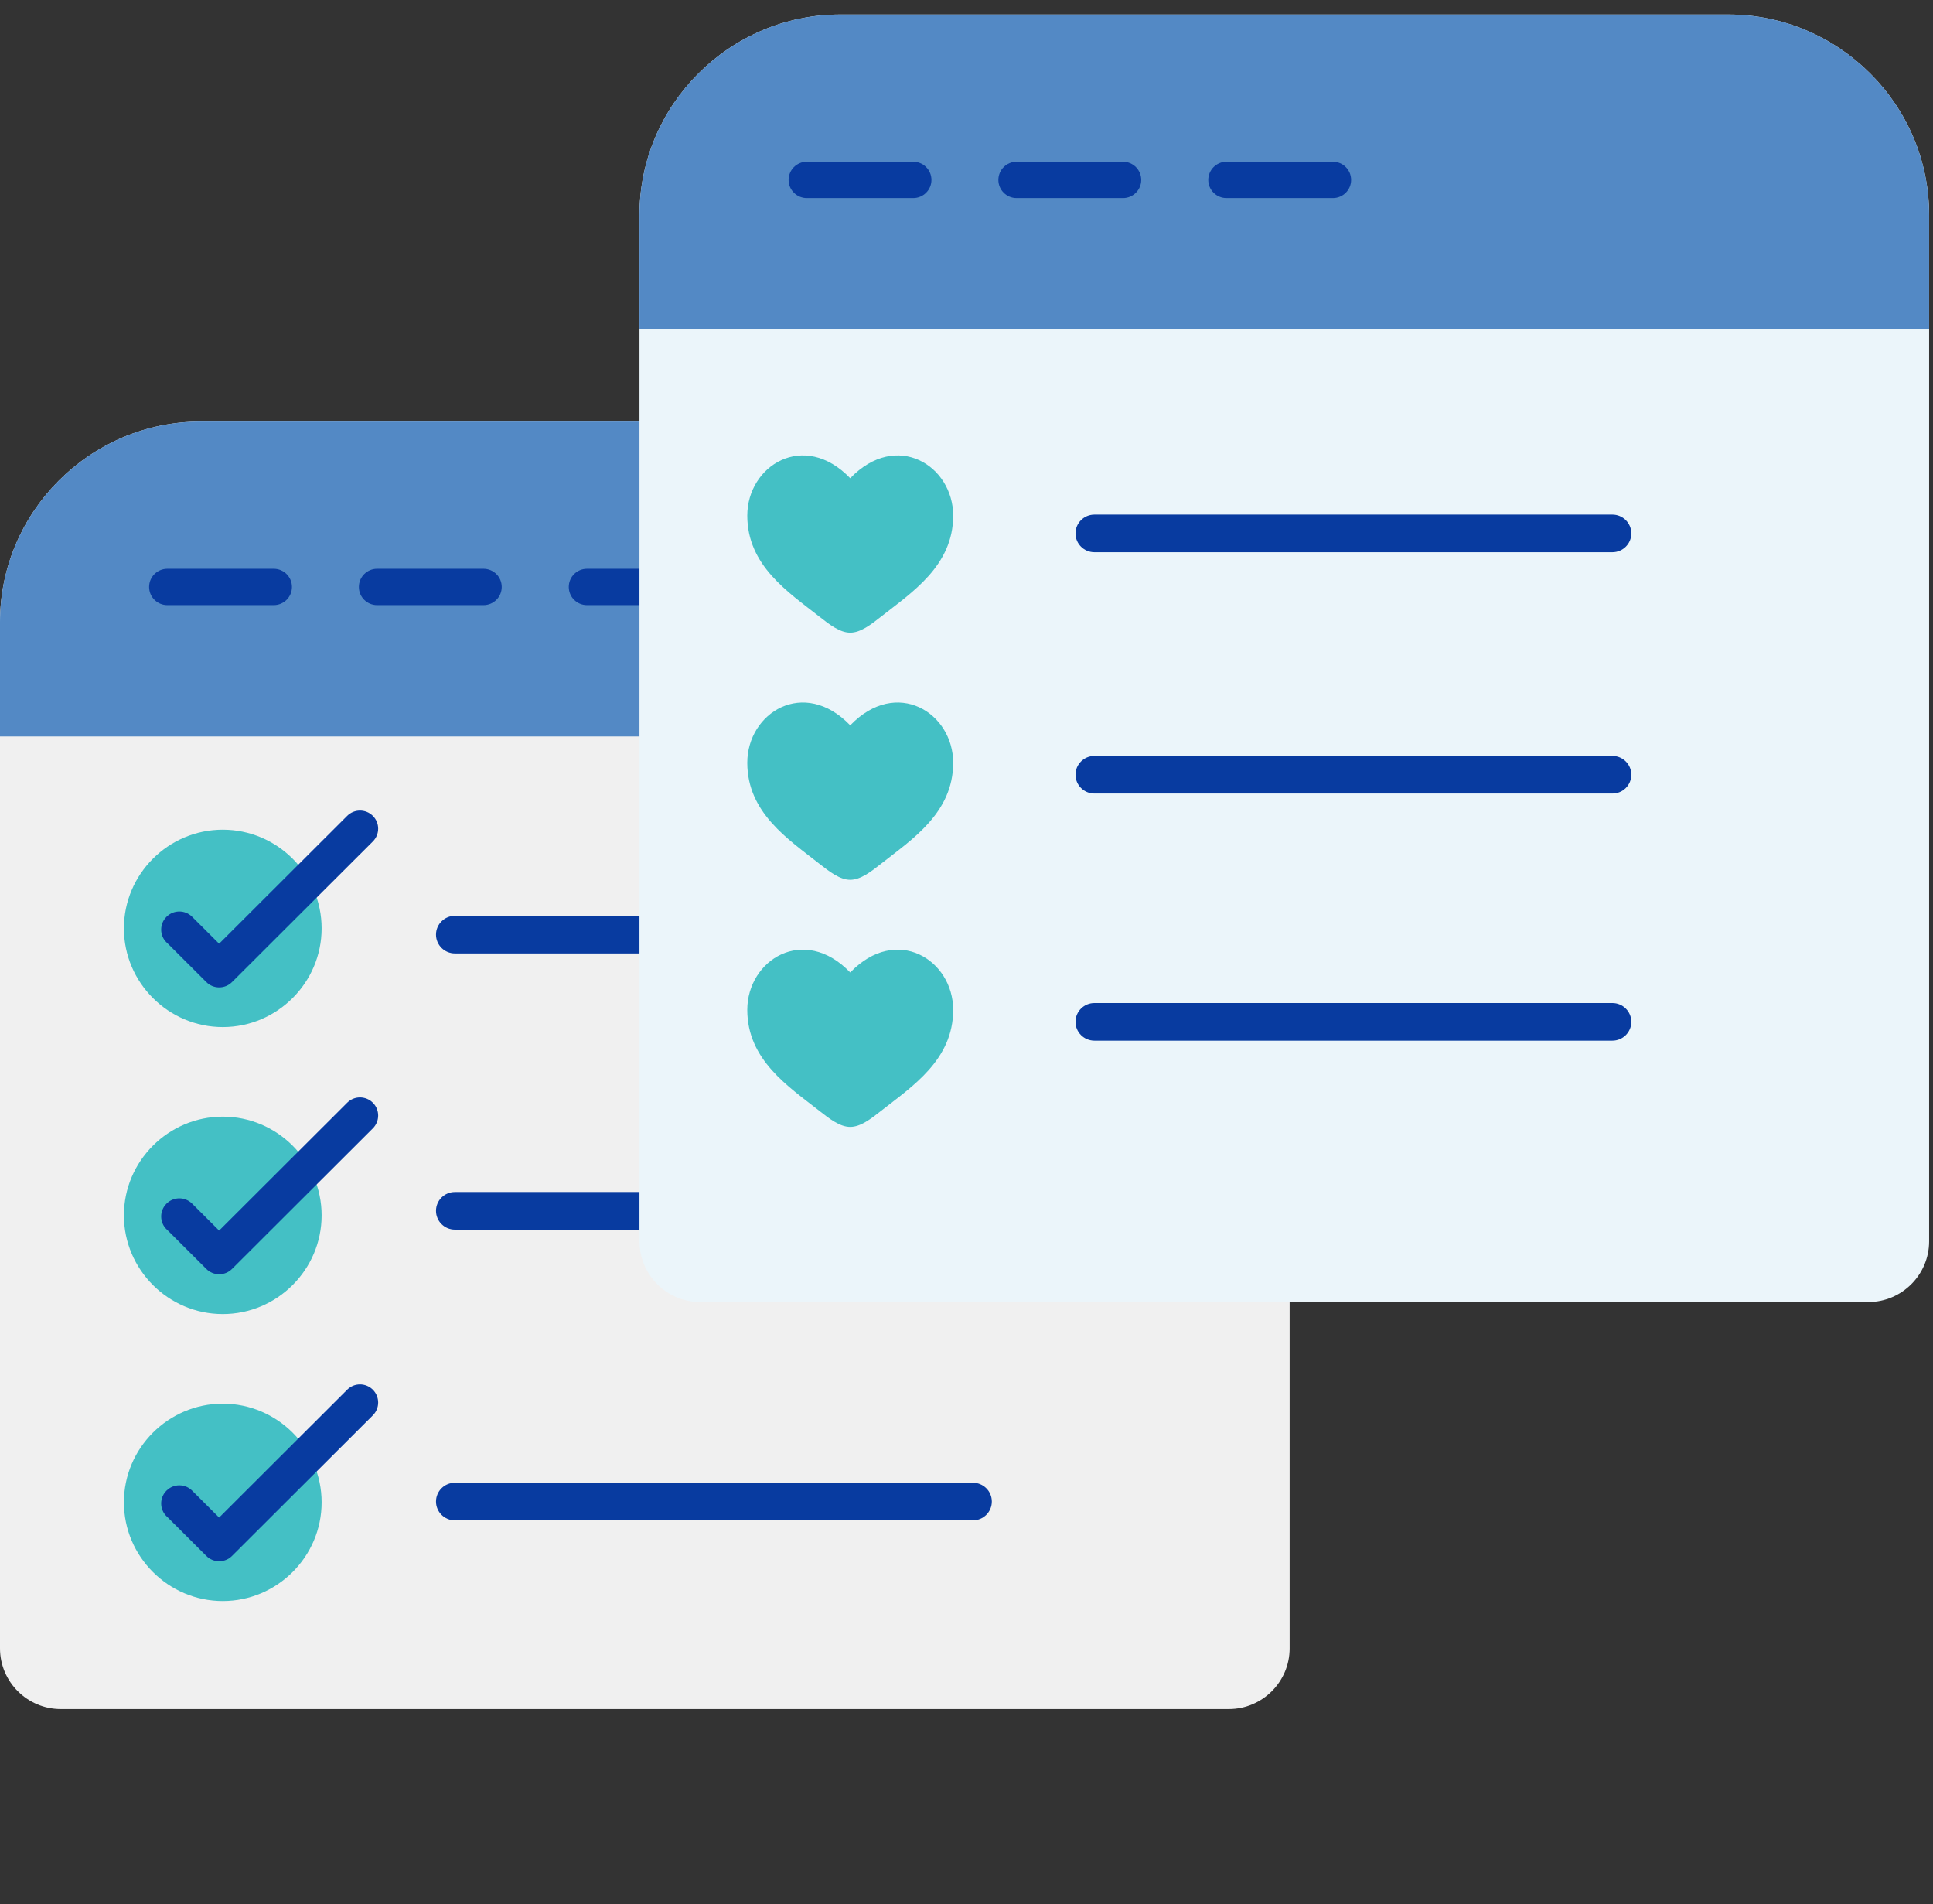 <svg width="133" height="131" viewBox="0 0 133 131" fill="none" xmlns="http://www.w3.org/2000/svg">
<rect x="0" y="0" width="133" height="131" fill="#333333" stroke="none"/>
<path d="M13.815 29H74.918C82.517 29 88.733 35.205 88.733 42.789V113.394C88.733 115.692 86.853 117.568 84.551 117.568H4.182C1.879 117.568 0 115.692 0 113.394V42.789C0 35.205 6.216 29 13.815 29Z" fill="#F0F0F0"/>
<path d="M31.302 104.588C30.584 104.588 30 104.008 30 103.294C30 102.58 30.584 102 31.302 102H66.941C67.66 102 68.243 102.58 68.243 103.294C68.243 104.008 67.66 104.588 66.941 104.588H31.302Z" fill="#083BA0"/>
<path d="M31.302 84.588C30.584 84.588 30 84.008 30 83.294C30 82.58 30.584 82 31.302 82H66.941C67.66 82 68.243 82.58 68.243 83.294C68.243 84.008 67.66 84.588 66.941 84.588H31.302Z" fill="#083BA0"/>
<path d="M31.302 65.588C30.584 65.588 30 65.008 30 64.294C30 63.58 30.584 63 31.302 63H66.941C67.66 63 68.243 63.58 68.243 64.294C68.243 65.008 67.66 65.588 66.941 65.588H31.302Z" fill="#083BA0"/>
<path fill-rule="evenodd" clip-rule="evenodd" d="M13.815 29H74.918C82.517 29 88.733 35.205 88.733 42.789V50.659H0V42.789C0 35.205 6.216 29 13.815 29Z" fill="#5389C5"/>
<path d="M11.513 41.628C10.821 41.628 10.26 41.068 10.26 40.378C10.26 39.687 10.821 39.127 11.513 39.127H18.835C19.527 39.127 20.088 39.687 20.088 40.378C20.088 41.068 19.527 41.628 18.835 41.628H11.513ZM40.388 41.628C39.696 41.628 39.135 41.068 39.135 40.378C39.135 39.687 39.696 39.127 40.388 39.127H47.71C48.402 39.127 48.963 39.687 48.963 40.378C48.963 41.068 48.402 41.628 47.71 41.628H40.388ZM25.946 41.628C25.255 41.628 24.693 41.068 24.693 40.378C24.693 39.687 25.255 39.127 25.946 39.127H33.269C33.96 39.127 34.522 39.687 34.522 40.378C34.522 41.068 33.96 41.628 33.269 41.628H25.946Z" fill="#083BA0"/>
<path d="M15.328 70.653C19.071 70.653 22.13 67.599 22.13 63.863C22.13 60.128 19.071 57.074 15.328 57.074C11.586 57.074 8.526 60.128 8.526 63.863C8.526 67.599 11.586 70.653 15.328 70.653Z" fill="#44C0C5"/>
<path d="M15.328 90.395C19.071 90.395 22.13 87.341 22.13 83.606C22.13 79.87 19.071 76.816 15.328 76.816C11.586 76.816 8.526 79.87 8.526 83.606C8.526 87.341 11.586 90.395 15.328 90.395Z" fill="#44C0C5"/>
<path d="M15.328 110.137C19.071 110.137 22.13 107.083 22.13 103.348C22.13 99.612 19.071 96.559 15.328 96.559C11.586 96.559 8.526 99.612 8.526 103.348C8.526 107.083 11.586 110.137 15.328 110.137Z" fill="#44C0C5"/>
<path d="M11.456 104.306C10.968 103.819 10.968 103.031 11.456 102.544C11.944 102.057 12.733 102.057 13.222 102.544L15.077 104.396L23.888 95.6C24.376 95.113 25.165 95.113 25.654 95.6C26.142 96.088 26.142 96.876 25.654 97.363L15.963 107.035C15.475 107.522 14.686 107.522 14.198 107.035L11.464 104.306H11.456ZM11.456 84.564C10.968 84.077 10.968 83.289 11.456 82.802C11.944 82.314 12.733 82.314 13.222 82.802L15.077 84.653L23.888 75.858C24.376 75.371 25.165 75.371 25.654 75.858C26.142 76.346 26.142 77.133 25.654 77.621L15.963 87.293C15.475 87.78 14.686 87.78 14.198 87.293L11.464 84.564H11.456ZM11.456 64.83C10.968 64.343 10.968 63.555 11.456 63.068C11.944 62.58 12.733 62.58 13.222 63.068L15.077 64.919L23.888 56.124C24.376 55.637 25.165 55.637 25.654 56.124C26.142 56.611 26.142 57.399 25.654 57.886L15.963 67.559C15.475 68.046 14.686 68.046 14.198 67.559L11.464 64.83H11.456Z" fill="#083BA0"/>
<path d="M57.815 1H118.918C126.517 1 132.733 7.204 132.733 14.79V85.394C132.733 87.692 130.853 89.568 128.551 89.568H48.182C45.879 89.568 44 87.692 44 85.394V14.79C44 7.204 50.216 1 57.815 1Z" fill="#EBF5FA"/>
<path d="M51.417 35.472C51.417 38.917 54.264 40.752 56.348 42.396C57.084 42.975 57.792 43.521 58.5 43.521C59.209 43.521 59.917 42.976 60.652 42.395C62.737 40.753 65.584 38.917 65.584 35.473C65.584 32.029 61.688 29.585 58.5 32.897C55.313 29.585 51.417 32.028 51.417 35.472Z" fill="#44C0C5"/>
<path d="M51.417 52.472C51.417 55.917 54.264 57.752 56.348 59.396C57.084 59.975 57.792 60.521 58.5 60.521C59.209 60.521 59.917 59.976 60.652 59.395C62.737 57.753 65.584 55.917 65.584 52.473C65.584 49.029 61.688 46.585 58.5 49.897C55.313 46.585 51.417 49.028 51.417 52.472Z" fill="#44C0C5"/>
<path d="M51.417 69.472C51.417 72.917 54.264 74.752 56.348 76.396C57.084 76.975 57.792 77.521 58.5 77.521C59.209 77.521 59.917 76.976 60.652 76.395C62.737 74.753 65.584 72.917 65.584 69.473C65.584 66.029 61.688 63.585 58.5 66.897C55.313 63.585 51.417 66.028 51.417 69.472Z" fill="#44C0C5"/>
<path fill-rule="evenodd" clip-rule="evenodd" d="M57.815 1H118.918C126.517 1 132.733 7.204 132.733 14.79V22.659H44V14.79C44 7.204 50.216 1 57.815 1Z" fill="#5389C5"/>
<path d="M55.513 13.628C54.821 13.628 54.26 13.068 54.26 12.378C54.26 11.687 54.821 11.127 55.513 11.127H62.835C63.527 11.127 64.088 11.687 64.088 12.378C64.088 13.068 63.527 13.628 62.835 13.628H55.513ZM84.388 13.628C83.696 13.628 83.135 13.068 83.135 12.378C83.135 11.687 83.696 11.127 84.388 11.127H91.71C92.402 11.127 92.963 11.687 92.963 12.378C92.963 13.068 92.402 13.628 91.71 13.628H84.388ZM69.946 13.628C69.255 13.628 68.693 13.068 68.693 12.378C68.693 11.687 69.255 11.127 69.946 11.127H77.269C77.96 11.127 78.522 11.687 78.522 12.378C78.522 13.068 77.96 13.628 77.269 13.628H69.946Z" fill="#083BA0"/>
<path d="M75.302 37.988C74.584 37.988 74 37.409 74 36.694C74 35.98 74.584 35.4 75.302 35.4H110.941C111.66 35.4 112.243 35.98 112.243 36.694C112.243 37.409 111.66 37.988 110.941 37.988H75.302Z" fill="#083BA0"/>
<path d="M75.302 54.588C74.584 54.588 74 54.008 74 53.294C74 52.58 74.584 52 75.302 52H110.941C111.66 52 112.243 52.58 112.243 53.294C112.243 54.008 111.66 54.588 110.941 54.588H75.302Z" fill="#083BA0"/>
<path d="M75.302 71.588C74.584 71.588 74 71.008 74 70.294C74 69.58 74.584 69 75.302 69H110.941C111.66 69 112.243 69.58 112.243 70.294C112.243 71.008 111.66 71.588 110.941 71.588H75.302Z" fill="#083BA0"/>
</svg>
